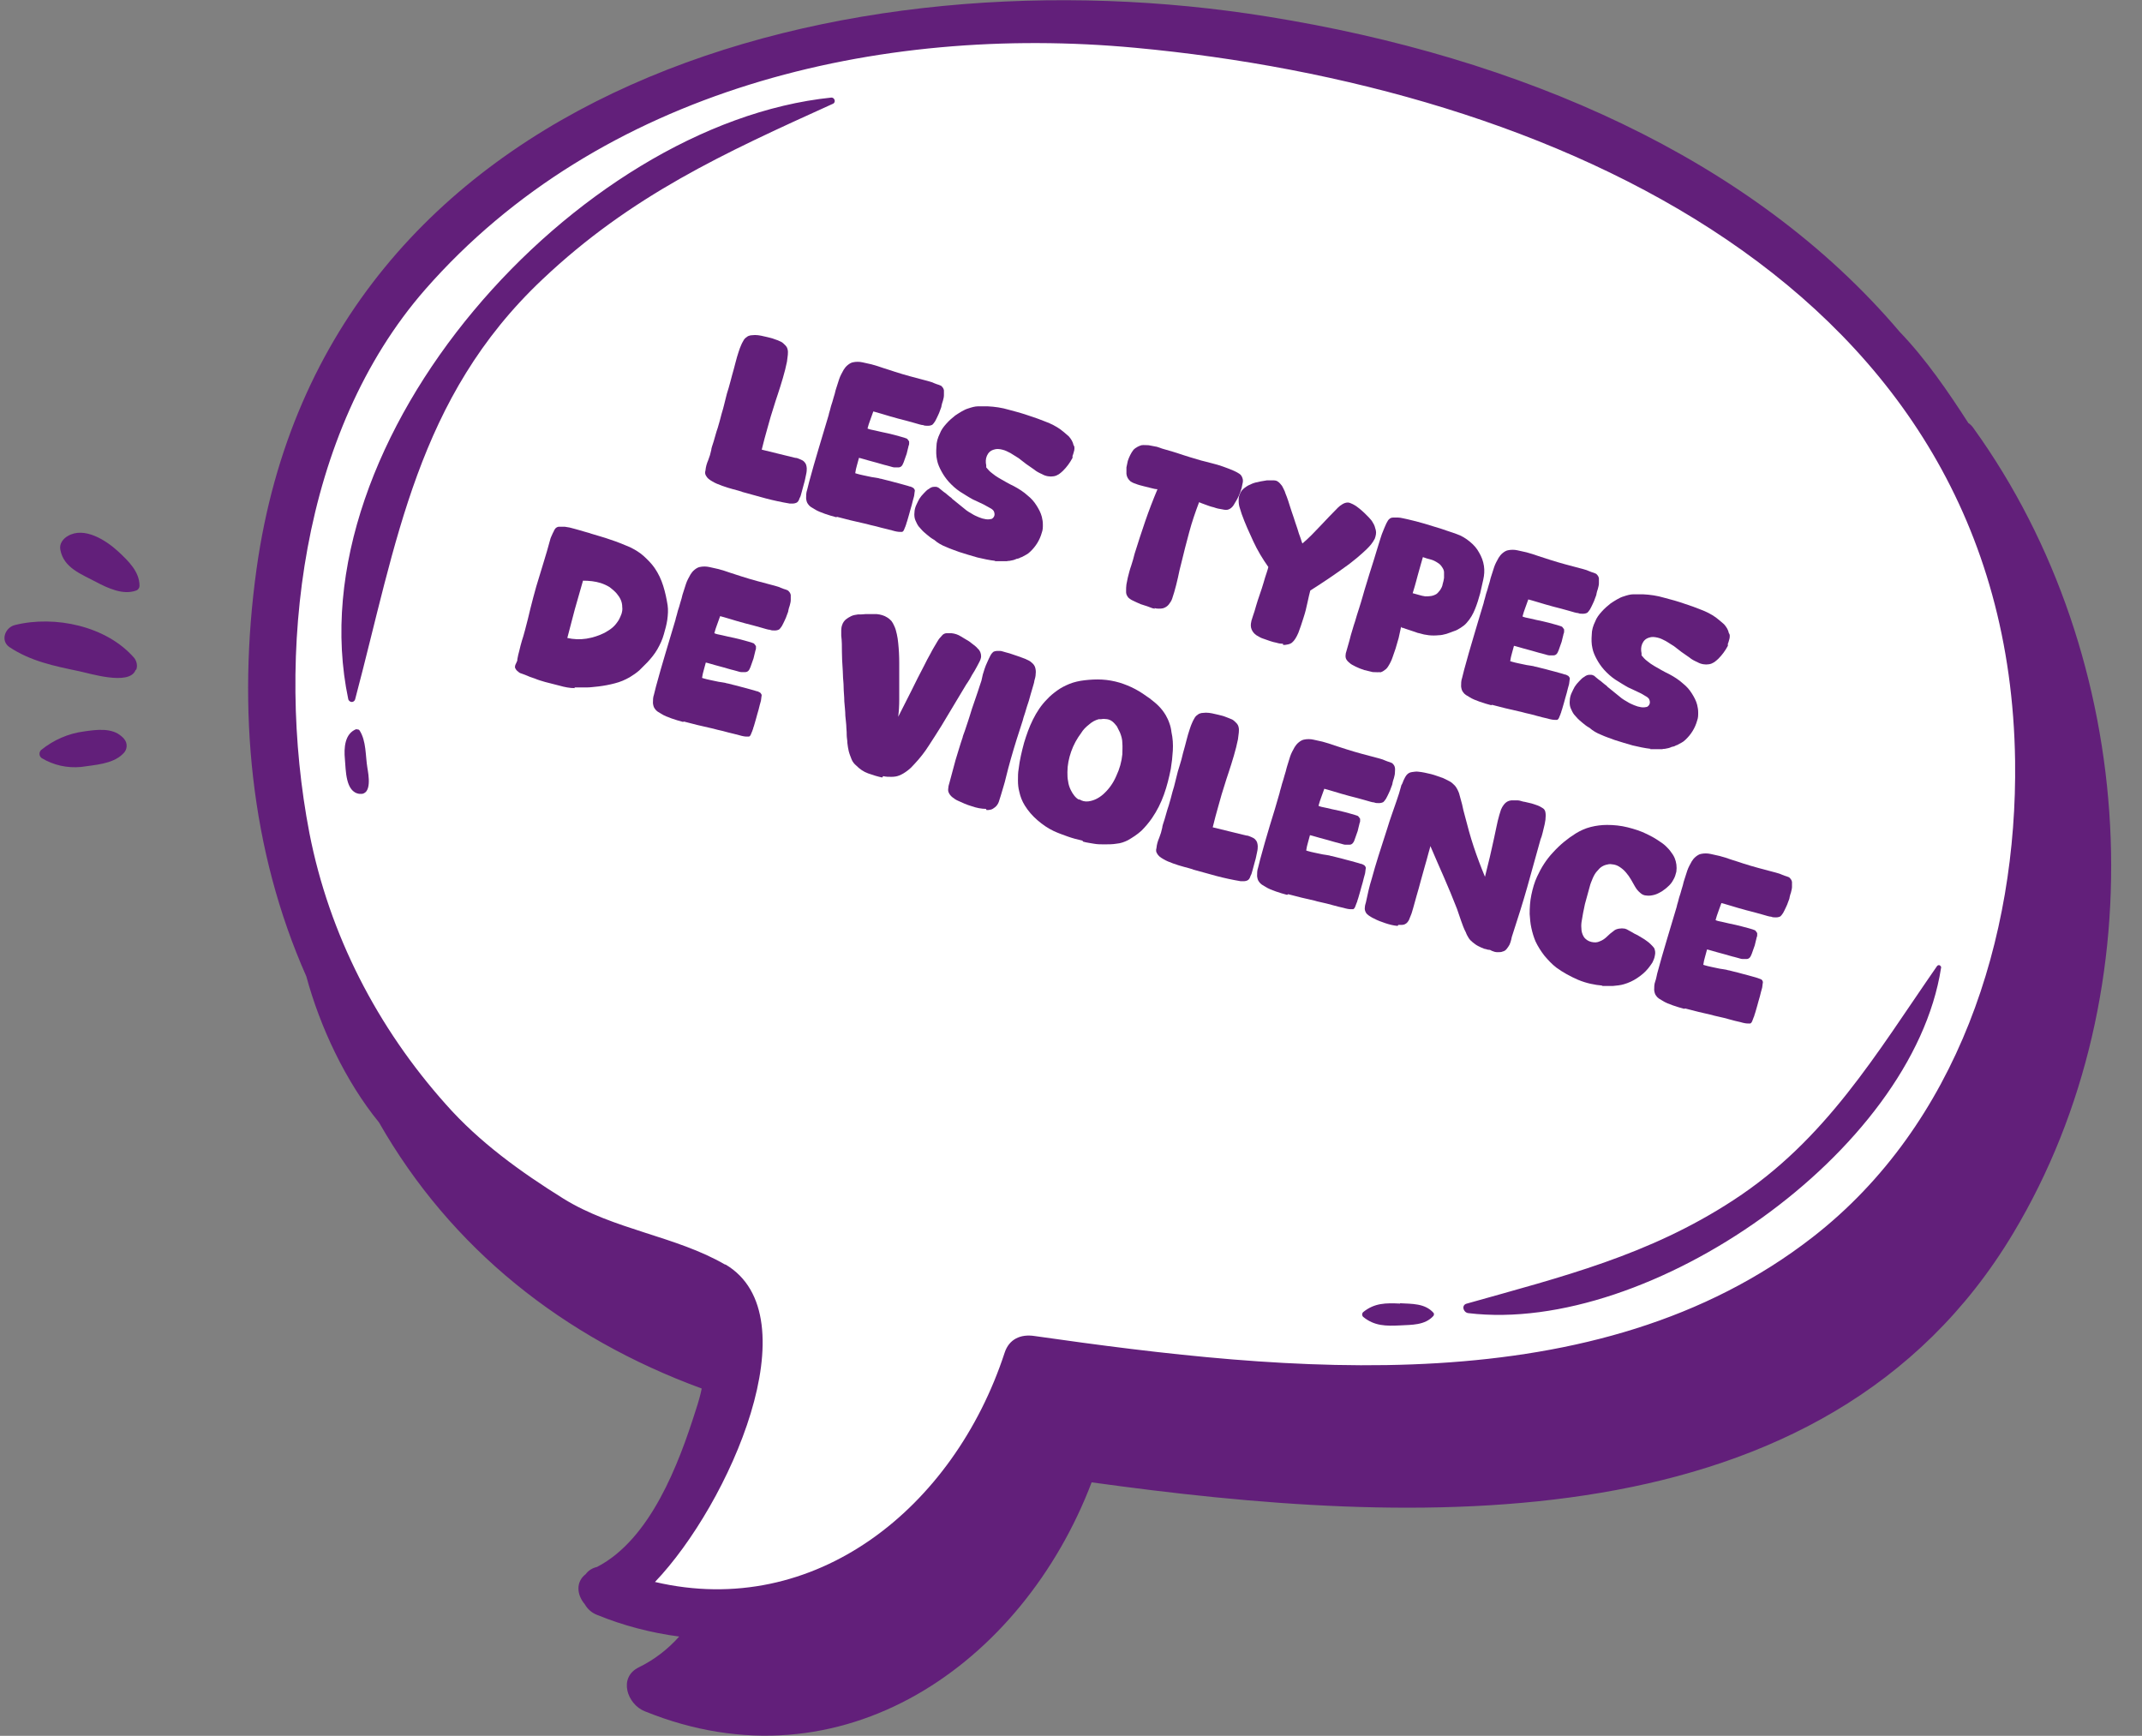 <?xml version="1.0" encoding="UTF-8"?>
<svg xmlns="http://www.w3.org/2000/svg" width="627.9" height="508.8" version="1.1" viewBox="0 0 627.9 508.8">
  <rect x="0" y="0" width="627.9" height="508.8" fill="#808080" stroke="none"/>
  <defs>
    <style>
      .cls-1 {
        fill: #fff;
      }

      .cls-2 {
        isolation: isolate;
      }

      .cls-3 {
        fill: #621f7a;
      }
    </style>
  </defs>
  <!-- Generator: Adobe Illustrator 28.7.1, SVG Export Plug-In . SVG Version: 1.2.0 Build 142)  -->
  <g>
    <g id="Calque_1">
      <g id="bulle1">
        <g id="bulle2">
          <path id="Tracé_36" class="cls-1" d="M224.5,503.8c38.8,0,74.5-27.9,90.9-71.1.7-1.9,2.6-3.2,4.7-3.2.2,0,.5,0,.7,0,22.9,3.2,57.4,7.4,91.8,7.4,85.3,0,142-25.5,173.4-78,41.3-69,36.6-163.7-11.5-230.4-.2-.2-.3-.4-.5-.5-.4-.3-.8-.7-1.1-1.2-5.4-8.5-12-18.2-19.5-26-50-58.9-126.7-82-182.3-91-19.7-3.2-39.5-4.8-59.4-4.8-101,0-214.8,42.7-231.5,162.5-5.9,42.1-.9,82.5,14.2,116.7.1.2.2.5.2.7,4.2,15.4,11.6,30.3,20.3,41,.2.2.3.4.5.7,19.9,34.9,51.7,61,91.9,75.7,2.4.9,3.7,3.3,3.2,5.8-.5,2.2-1.1,4.4-1.9,6.9-5.7,18.1-14.4,40-31.4,48.7-.4.2-.8.4-1.3.4-.4.4-.8.8-1.2,1.1-.2.6,0,1.2.5,1.7.2.2.3.4.4.6.2.5.6.8,1.1,1,7.4,3,15.1,5,23,6,2.7.3,4.7,2.9,4.3,5.6-.1,1-.6,2-1.3,2.7-3.8,4.1-8.2,7.6-13.2,10.1-.8.4-.8.6-.8.9.2,1.3.9,2.4,2.1,2.9,10.6,4.4,22,6.7,33.5,6.8h0Z"/>
          <path id="Tracé_37" class="cls-3" d="M205.7,407c-.4,2-1,4.1-1.8,6.5-4.9,15.5-13.2,37.7-28.9,45.8-1.3.3-2.5,1-3.3,2.1-3,2.3-2.6,6.1-.3,8.8.8,1.4,2,2.5,3.5,3.1,7.8,3.2,15.9,5.3,24.2,6.4-3.3,3.7-7.3,6.8-11.8,9-6.2,3-3.4,10.9,1.7,12.9,57.9,23.5,110.8-14,131-67.1,93.3,12.9,214.8,19.6,270.2-73.1,42.7-71.3,36.8-168.6-11.7-235.9-.4-.6-.9-1.1-1.5-1.5-5.8-9-12.4-18.7-20.1-26.7-43.5-51.3-111.7-80.6-185.1-92.4C249.1-15,95.1,24.1,75.2,166.8c-5.7,41.1-1.8,82.4,14.6,119.4,4,14.8,11.5,30.8,21.3,42.8,21.1,37,54,63.1,94.6,78h0ZM212.6,370.7c-14.4-8.4-32.7-10.2-47.5-19.4-12.5-7.8-24.6-16.5-34.4-27.6-20.1-22.5-34.2-49.8-40-79.5-10.1-52.5-2.6-117.5,33.9-159.3C176,26.2,257.4,7,332.7,14c120.6,11.2,256,69.1,258,209,.7,52-16.9,106.6-59.3,139.6-63.3,49.3-153.9,39.6-228.2,29-4-.6-7.4.9-8.7,4.9-14.9,45.5-55.6,78.2-102.5,67.2,21.8-22.8,46.2-78.1,20.6-93.1h0ZM159,81.9c-36.8,34.7-42.7,77.1-54.9,123.1-.2.6-.8.9-1.3.7-.3-.1-.6-.4-.7-.7C86,128.7,169,36.3,243.7,28.6c.6,0,1,.5,1,1,0,.3-.2.7-.5.8-32,14.5-59.2,26.9-85.2,51.5ZM104.6,213.8c.3,0,.6,0,.8.3,2,3.1,1.7,7.4,2.3,11,.3,1.8,1.5,8-2.3,7.6-4.2-.5-4-7.1-4.3-10.2-.3-3.2-.1-7.5,3.4-8.8h0ZM430,382.1c28-7.9,53.3-14.1,78.1-30.3,27.2-17.7,41.8-42.8,59.7-68.6.2-.3.6-.4.9-.2.2.2.4.4.3.7-8.4,54.1-85.5,107.6-138.6,101.2-1.5-.2-2.1-2.4-.4-2.8ZM410.4,382c3.5.2,7.3,0,9.8,2.8.2.2.2.6,0,.9-2.5,2.8-6.4,2.6-9.8,2.8-4.1.2-7.5.2-10.8-2.5-.4-.4-.4-1,0-1.4,3.3-2.7,6.7-2.7,10.8-2.5h0Z"/>
        </g>
        <g id="les_types_de_violence" class="cls-2">
          <g class="cls-2">
            <path class="cls-3" d="M217.4,144.1c-.6-.2-1.4-.4-2.5-.7-1.1-.3-2.1-.6-3.2-1-1.1-.4-2.1-.8-2.9-1.3-.9-.5-1.5-1-1.8-1.6-.3-.4-.4-1-.2-1.6.1-1.1.4-2.1.8-3,.4-1,.7-2,.9-3,0-.4.3-1.3.7-2.5.4-1.3.7-2.6,1.2-4,.4-1.4.8-2.7,1.1-4,.4-1.3.6-2.1.7-2.5.1-.4.3-1.1.5-2,.2-.9.5-2,.9-3.2.3-1.2.7-2.4,1-3.7.4-1.3.7-2.6,1-3.7.3-1.2.6-2.2.9-3.1.3-.9.5-1.5.7-1.9.2-.5.4-.9.7-1.4.2-.4.5-.8,1-1.1.3-.3.7-.4,1.1-.5.4,0,.8-.1,1.3-.1,1.2,0,2.3.3,3.6.6.7.2,1.4.3,2.1.6.7.2,1.4.5,2,.8.4.2.8.6,1.2,1s.6.8.7,1.3c.2.8,0,2-.2,3.5-.3,1.5-.7,3.1-1.2,4.8-.5,1.7-1,3.3-1.5,4.8-.5,1.5-.9,2.7-1.1,3.4-.7,2.1-1.3,4.2-1.9,6.4-.6,2.1-1.2,4.3-1.7,6.4,1.7.4,3.3.8,4.9,1.2,1.6.4,3.2.8,4.9,1.2.5,0,.9.2,1.4.4.5.2.9.4,1.2.7.3.3.5.6.6.9.1.4.2.7.2,1.1,0,.4,0,1-.2,1.8-.2.8-.3,1.7-.6,2.6-.2.9-.5,1.7-.7,2.6s-.4,1.4-.6,1.7c-.2.7-.5,1.2-1,1.4-.3.1-.6.2-.9.2s-.7,0-1,0c-2.4-.4-4.7-.9-7-1.5-2.3-.6-4.6-1.3-6.9-1.9Z"/>
            <path class="cls-3" d="M245.1,151.6c-1.1-.3-2.2-.6-3.3-1-1.1-.4-2.2-.8-3.1-1.4-.3-.2-.7-.4-1-.6-.3-.2-.6-.5-.8-.8-.4-.5-.5-1-.6-1.7,0-.8,0-1.7.3-2.5.2-.8.4-1.6.6-2.4.9-3.3,1.8-6.5,2.8-9.8,1-3.2,1.9-6.5,2.9-9.7,0-.2.2-.8.4-1.5.2-.8.4-1.6.7-2.4.2-.8.5-1.7.7-2.4.2-.8.3-1.3.4-1.5.3-1,.6-1.9.9-2.8.3-.9.8-1.8,1.3-2.7.3-.5.7-1,1.2-1.4.5-.4,1-.7,1.5-.8.9-.2,1.9-.2,2.8,0,.9.2,1.8.4,2.7.6,1.2.3,2.3.7,3.5,1.1s2.3.7,3.4,1.1c1.5.5,3,.9,4.4,1.3,1.5.4,3,.8,4.5,1.2.2,0,.6.2,1.1.3.5.1.9.3,1.4.5.5.2,1,.4,1.4.5.5.2.8.3.9.5.3.3.5.6.6,1.1,0,.5,0,1,0,1.5,0,.6-.2,1.1-.3,1.6-.2.5-.3,1-.4,1.4,0,.3-.2.8-.4,1.3-.2.6-.4,1.1-.7,1.7-.3.6-.5,1.1-.8,1.6-.3.5-.6.8-.8,1-.4.2-.8.3-1.3.3-.5,0-1,0-1.4-.2-.5,0-1.4-.3-2.8-.7s-2.9-.8-4.5-1.2c-1.6-.4-3.1-.9-4.5-1.3-1.4-.4-2.3-.7-2.8-.8-.3.8-.6,1.7-.9,2.5-.3.8-.6,1.7-.8,2.5.4.2,1.2.4,2.3.6,1.1.3,2.3.5,3.6.8,1.3.3,2.5.6,3.5.9,1.1.3,1.8.5,2.2.7.2.2.4.5.6.8,0,.2,0,.5,0,.7,0,.2-.1.5-.2.7,0,.3-.2.7-.3,1.3-.1.6-.3,1.2-.5,1.7-.2.6-.4,1.1-.6,1.7-.2.5-.4.9-.6,1.1-.2.2-.5.4-.9.4s-.8,0-1.2,0c-.4,0-.9-.2-1.3-.3-.4-.1-.8-.2-1.1-.3-.2,0-.7-.2-1.5-.4-.8-.2-1.6-.5-2.5-.7-.9-.2-1.7-.5-2.5-.7-.8-.2-1.3-.4-1.5-.4-.2.7-.4,1.5-.6,2.2s-.4,1.5-.5,2.3c.2.1.7.2,1.4.4.7.2,1.5.3,2.3.5.8.2,1.5.3,2.2.4.7.1,1.2.2,1.4.3.3,0,.8.2,1.7.4.8.2,1.7.4,2.7.7.9.2,1.8.5,2.6.7.8.2,1.4.4,1.7.5.3,0,.6.2.8.3.3.1.4.3.6.6.1.2.1.5,0,.8,0,.3-.1.6-.1.8,0,.3-.2.8-.4,1.6-.2.8-.4,1.7-.7,2.6-.2.9-.5,1.7-.7,2.5-.2.8-.4,1.3-.5,1.6,0,.2-.1.4-.2.6,0,.2-.2.5-.3.8-.1.3-.2.5-.3.7-.1.2-.3.3-.4.4-.1,0-.2,0-.4,0-.1,0-.3,0-.4,0-.4,0-1.1-.1-2.1-.4s-2.1-.5-3.2-.8c-1.1-.3-2.2-.6-3.2-.8-1-.3-1.6-.4-2-.5-1.3-.3-2.6-.6-3.9-.9-1.3-.3-2.6-.7-3.9-1Z"/>
            <path class="cls-3" d="M291.8,164.4c-1.8-.2-3.6-.6-5.3-1-1.7-.5-3.5-1-5.3-1.6-1.3-.5-2.6-.9-3.9-1.5-1.3-.5-2.5-1.2-3.5-2.1,0,0-.1,0-.2-.1-.7-.4-1.3-.9-1.9-1.4-.6-.5-1.2-1-1.7-1.6-.5-.5-.9-1-1.2-1.6-.3-.6-.6-1.2-.7-1.8-.1-.6-.1-1.3,0-2,.1-.7.3-1.3.6-1.9.2-.5.5-1,.8-1.6.4-.6.8-1.1,1.3-1.6.5-.5.9-1,1.5-1.3.5-.4,1-.6,1.5-.6.2,0,.4,0,.6,0s.4.1.6.2c.1,0,.4.3.8.6.4.3.8.7,1.3,1,.4.4.9.7,1.2,1,.4.3.7.5.8.7.7.6,1.4,1.1,2.1,1.7.7.6,1.4,1.1,2.1,1.7.4.3.9.6,1.6,1,.6.4,1.3.7,2,1,.7.3,1.4.5,2.1.6.7.1,1.3,0,1.7-.1.4-.2.7-.6.8-1,.1-.4,0-.9-.2-1.3-.2-.3-.5-.6-1.1-.9-.5-.3-1.1-.6-1.8-1-.6-.3-1.3-.6-1.9-.9-.6-.3-1.1-.5-1.3-.6-1.3-.7-2.5-1.5-3.8-2.3-1.2-.8-2.3-1.8-3.3-2.9-.8-.9-1.5-1.9-2.1-3s-1.1-2.2-1.3-3.3c-.3-1.3-.3-2.6-.2-3.9,0-1.4.4-2.7,1-3.9.4-1.1,1.1-2,1.9-2.9.8-.9,1.7-1.7,2.6-2.4.6-.4,1.2-.8,1.9-1.2s1.3-.7,2-.9c.9-.3,1.9-.6,2.8-.6.9,0,1.9,0,2.8,0,2.1.1,4.2.4,6.2,1,2,.5,4.1,1.1,6.1,1.8,1.6.5,3.2,1.1,4.7,1.7,1.6.6,3,1.3,4.4,2.3.8.6,1.6,1.3,2.4,2,.7.8,1.2,1.6,1.4,2.6.3.3.3.8.2,1.5-.2.7-.3,1.2-.5,1.6,0,0,0,.1,0,.3,0,.1,0,.2,0,.3-.8,1.5-1.7,2.7-2.8,3.8-.4.4-.8.7-1.2,1-.5.3-.9.5-1.5.6-.6.1-1.1.1-1.7,0-.6-.1-1.2-.3-1.7-.6-.9-.4-1.7-.8-2.4-1.4-.8-.5-1.5-1.1-2.3-1.6-.7-.6-1.5-1.1-2.2-1.7-.8-.5-1.6-1-2.4-1.5-.8-.4-1.5-.8-2.4-1-.8-.2-1.7-.3-2.5,0-1,.3-1.6.9-2,1.8-.4.9-.4,1.9-.2,2.8,0,0,0,.2,0,.3,0,.1,0,.2,0,.3.5.6,1,1.2,1.7,1.7.6.5,1.3,1,2,1.4,1.4.8,2.9,1.7,4.4,2.4,1.5.8,2.9,1.7,4.1,2.8,1,.8,1.8,1.7,2.5,2.8.7,1.1,1.3,2.2,1.6,3.4.2.8.3,1.5.3,2.3s0,1.5-.3,2.3c-.6,2.2-1.8,4.1-3.4,5.6-.4.4-.8.7-1.2.9-.4.2-.9.5-1.3.7-.1,0-.4.1-.7.3-.3.1-.6.2-.7.2,0,0,0,0-.1,0,0,0-.1,0-.2.1-.1,0-.4.2-.9.3-.5.1-.9.2-1,.2-.2,0-.5,0-.8.1-.4,0-.7,0-1.1,0-.4,0-.8,0-1.1,0-.3,0-.6,0-.8,0,0,0-.2,0-.3,0,0,0-.2,0-.3,0Z"/>
            <path class="cls-3" d="M338.6,178.4c-.5,0-1.1-.2-1.8-.5s-1.6-.5-2.4-.8c-.8-.3-1.5-.7-2.2-1-.7-.3-1.2-.7-1.5-1-.2-.3-.4-.6-.5-.9s-.1-.6-.1-.9c0-.7,0-1.3.1-2,.1-.7.3-1.3.4-2,.3-1.2.6-2.4,1-3.5.4-1.2.7-2.3,1-3.5,1-3.2,2-6.3,3.1-9.5,1.1-3.2,2.3-6.3,3.6-9.4-.4,0-1-.1-1.7-.3-.8-.2-1.5-.4-2.4-.6-.8-.2-1.6-.4-2.3-.7-.7-.2-1.2-.5-1.5-.7-.7-.6-1.1-1.3-1.2-2.2,0-.6,0-1.3,0-1.9.1-.6.3-1.3.4-1.9.2-.6.4-1.1.7-1.7s.6-1.1,1-1.6c.3-.3.7-.6,1.1-.8.4-.2.8-.4,1.2-.5.7-.1,1.4,0,2.1,0,.7.1,1.4.3,2.1.4.3,0,1,.3,1.9.6,1,.3,2,.6,3.1.9,1.1.3,2.1.7,3.1,1,1,.3,1.6.5,1.9.6,2.2.7,4.4,1.3,6.5,1.8s4.3,1.3,6.4,2.2c.5.2,1,.5,1.5.8.5.3.8.7,1,1.3.2.5.2,1.1,0,1.8-.1.7-.3,1.5-.6,2.3s-.6,1.5-1,2.2-.7,1.2-1,1.7c-.4.6-.9,1-1.4,1.2-.4.2-1.1.2-1.9,0-.8-.1-1.7-.3-2.5-.6-.9-.2-1.7-.5-2.5-.8-.8-.3-1.4-.5-1.8-.7-1.1,2.9-2.1,5.8-2.9,8.8-.8,3-1.6,6-2.3,9-.4,1.4-.7,2.9-1,4.3-.3,1.4-.7,2.9-1.1,4.3-.2.6-.4,1.2-.6,1.9-.2.6-.6,1.2-1,1.7-.4.5-1,.9-1.7,1.1-.4.1-.8.1-1.2.1-.4,0-.8,0-1.3-.2Z"/>
            <path class="cls-3" d="M376.1,188.7c-.6,0-1.3-.1-1.9-.3-.6-.1-1.3-.3-1.9-.5-.7-.2-1.3-.5-2-.7-.7-.2-1.3-.6-2-1-.7-.5-1.1-1-1.4-1.7-.3-.7-.3-1.5-.1-2.3,0-.3.3-.9.5-1.7.3-.8.6-1.8.9-2.9.3-1.1.7-2.2,1.1-3.4.4-1.2.8-2.3,1.1-3.4.3-1.1.6-2,.9-2.9.3-.8.4-1.4.5-1.7-1.7-2.4-3.2-4.9-4.4-7.5s-2.4-5.2-3.4-8c-.2-.6-.4-1.3-.6-1.9-.2-.6-.3-1.3-.3-2,0-.5,0-1.1.2-1.6.2-.6.4-1,.7-1.4.5-.6,1.2-1.1,1.9-1.5.8-.4,1.5-.7,2.3-.9.3,0,.8-.2,1.4-.3.6-.1,1.2-.2,1.8-.3.6,0,1.2,0,1.8,0,.6,0,1,.1,1.3.3.5.3.9.8,1.3,1.3.3.6.6,1.1.8,1.6.1.3.3.9.6,1.6.3.8.6,1.7.9,2.7.3,1,.7,2.1,1.1,3.3.4,1.2.7,2.2,1.1,3.3.3,1,.6,2,.9,2.7.3.8.4,1.4.6,1.7,1.9-1.6,3.6-3.4,5.3-5.2,1.7-1.8,3.4-3.6,5.1-5.3.4-.4.8-.7,1.3-1,.5-.3,1-.5,1.6-.5.4,0,.9.2,1.5.5s1.2.7,1.8,1.2c.6.5,1.1.9,1.6,1.4s.9.9,1.2,1.2c.5.5,1,1.1,1.3,1.7.4.6.6,1.3.8,2.1.2.8,0,1.7-.3,2.5-.3.6-.7,1.2-1.1,1.7-.4.5-.9,1-1.4,1.5-.9.8-1.7,1.6-2.7,2.4-.9.7-1.8,1.5-2.8,2.2-1.8,1.3-3.6,2.6-5.4,3.8-1.8,1.2-3.6,2.4-5.5,3.6-.2.8-.5,1.9-.8,3.4-.3,1.5-.7,3.1-1.2,4.6-.5,1.6-1,3.1-1.5,4.4-.6,1.4-1.2,2.3-1.8,2.8-.3.3-.8.5-1.3.6-.5.1-1,.2-1.4.1Z"/>
            <path class="cls-3" d="M404.5,197c-.6.1-1.2,0-2.1,0-.8-.2-1.7-.4-2.5-.6-.9-.3-1.7-.6-2.5-1-.8-.4-1.4-.7-1.8-1.1-.5-.4-.9-.8-1.1-1.4-.1-.4-.1-.9,0-1.4.1-.4.3-1.1.6-2.1.3-1,.6-2.1.9-3.3.4-1.2.7-2.5,1.2-3.9.4-1.4.8-2.7,1.2-3.9.4-1.2.7-2.3,1-3.3.3-1,.5-1.7.6-2.1.1-.4.4-1.3.8-2.6.4-1.3.8-2.7,1.3-4.2.5-1.5.9-2.9,1.3-4.2.4-1.3.7-2.2.8-2.6.1-.4.3-.9.5-1.6.2-.7.5-1.5.8-2.2.3-.8.6-1.4.9-2.1.3-.6.6-1.1.9-1.3.3-.3.7-.4,1.2-.4.4,0,.9,0,1.3,0,.5,0,.9.1,1.4.2.5.1.9.2,1.4.3,1.7.4,3.3.8,5,1.3,1.6.5,3.3,1,4.9,1.5,1.4.5,2.9,1,4.4,1.5,1.5.5,2.8,1.3,4,2.3,1.1.9,2,1.9,2.7,3.2.7,1.2,1.2,2.5,1.4,3.9.2,1.3.1,2.7-.2,4-.3,1.4-.6,2.7-.9,4-.4,1.5-.9,3.1-1.5,4.6-.6,1.5-1.4,2.9-2.5,4.1-.5.6-1.1,1-1.7,1.4-.6.4-1.3.8-2,1-.7.3-1.4.5-2.2.8-.8.2-1.5.4-2.3.4-1.9.2-3.8,0-5.7-.6-.2,0-.5-.1-1-.3-.5-.2-1-.3-1.5-.5-.5-.2-1-.3-1.5-.5-.5-.2-.8-.3-1-.3-.1,0-.2-.1-.2-.2s0,0-.1,0c-.2,1.1-.5,2.1-.7,3.2-.3,1-.6,2.1-.9,3.1-.3.9-.6,1.8-.9,2.6-.3.9-.7,1.7-1.2,2.5-.3.5-.6.9-1.1,1.2-.5.4-.9.6-1.4.7ZM414.2,173.9c.6.2,1.2.3,1.8.5.6.2,1.2.3,1.8.4.6,0,1.1,0,1.7-.1.6-.1,1.1-.3,1.6-.6.4-.3.7-.7,1.1-1.2.3-.5.6-1,.7-1.7.2-.6.3-1.2.4-1.8,0-.6,0-1.2,0-1.7,0-.5-.3-1.1-.6-1.5-.3-.5-.7-.9-1.2-1.2-.6-.4-1.3-.8-2.1-1-.8-.2-1.5-.4-2.3-.7-.1.4-.3,1.1-.6,2.1-.3,1-.6,2.1-.9,3.2-.3,1.2-.6,2.2-.9,3.3-.3,1-.5,1.7-.6,2Z"/>
            <path class="cls-3" d="M437.1,206.7c-1.1-.3-2.2-.6-3.3-1-1.1-.4-2.2-.8-3.1-1.4-.3-.2-.7-.4-1-.6-.3-.2-.6-.5-.8-.8-.4-.5-.5-1-.6-1.7,0-.8,0-1.7.3-2.5.2-.8.4-1.6.6-2.4.9-3.3,1.8-6.5,2.8-9.8s1.9-6.5,2.9-9.7c0-.2.2-.8.4-1.5.2-.8.4-1.6.7-2.4.2-.8.5-1.7.7-2.4.2-.8.3-1.3.4-1.5.3-1,.6-1.9.9-2.8.3-.9.8-1.8,1.3-2.7.3-.5.7-1,1.2-1.4.5-.4,1-.7,1.5-.8.9-.2,1.9-.2,2.8,0,.9.2,1.8.4,2.7.6,1.2.3,2.3.7,3.5,1.1,1.1.4,2.3.7,3.4,1.1,1.5.5,3,.9,4.4,1.3,1.5.4,3,.8,4.5,1.2.2,0,.6.2,1.1.3.5.1.9.3,1.4.5.5.2,1,.4,1.4.5.5.2.8.3.9.5.3.3.5.6.6,1.1,0,.5,0,1,0,1.5,0,.6-.2,1.1-.3,1.6-.2.5-.3,1-.4,1.4,0,.3-.2.8-.4,1.3-.2.6-.4,1.1-.7,1.7-.3.6-.5,1.1-.8,1.6-.3.5-.6.8-.8,1-.4.2-.8.3-1.3.3-.5,0-1,0-1.4-.2-.5,0-1.4-.3-2.8-.7s-2.9-.8-4.5-1.2c-1.6-.4-3.1-.9-4.5-1.3s-2.3-.7-2.8-.8c-.3.8-.6,1.7-.9,2.5-.3.8-.6,1.7-.8,2.5.4.2,1.2.4,2.3.6,1.1.3,2.3.5,3.6.8,1.3.3,2.5.6,3.5.9s1.8.5,2.2.7c.2.2.4.5.6.8,0,.2,0,.5,0,.7,0,.2-.1.5-.2.7,0,.3-.2.7-.3,1.3-.1.6-.3,1.2-.5,1.7-.2.6-.4,1.1-.6,1.7-.2.5-.4.9-.6,1.1-.2.2-.5.4-.9.4s-.8,0-1.2,0-.9-.2-1.3-.3c-.4-.1-.8-.2-1.1-.3-.2,0-.7-.2-1.5-.4-.8-.2-1.6-.5-2.5-.7-.9-.2-1.7-.5-2.5-.7-.8-.2-1.3-.4-1.5-.4-.2.7-.4,1.5-.6,2.2-.2.7-.4,1.5-.5,2.3.2.1.7.2,1.4.4.7.2,1.5.3,2.3.5s1.5.3,2.2.4c.7.1,1.2.2,1.4.3.3,0,.8.2,1.7.4.8.2,1.7.4,2.7.7.9.2,1.8.5,2.6.7.8.2,1.4.4,1.7.5.3,0,.6.2.8.3.3.1.4.3.6.6.1.2.1.5,0,.8,0,.3-.1.6-.1.8,0,.3-.2.8-.4,1.6-.2.8-.4,1.7-.7,2.6-.2.9-.5,1.7-.7,2.5s-.4,1.3-.5,1.6c0,.2-.1.4-.2.6,0,.2-.2.5-.3.8-.1.3-.2.5-.3.7-.1.2-.3.3-.4.4-.1,0-.2,0-.4,0-.1,0-.3,0-.4,0-.4,0-1.1-.1-2.1-.4-1-.2-2.1-.5-3.2-.8-1.1-.3-2.2-.6-3.2-.8-1-.3-1.6-.4-2-.5-1.3-.3-2.6-.6-3.9-.9s-2.6-.7-3.9-1Z"/>
            <path class="cls-3" d="M483.9,219.5c-1.8-.2-3.6-.6-5.3-1-1.7-.5-3.5-1-5.3-1.6-1.3-.5-2.6-.9-3.9-1.5-1.3-.5-2.5-1.2-3.5-2.1,0,0-.1,0-.2-.1-.7-.4-1.3-.9-1.9-1.4-.6-.5-1.2-1-1.7-1.6-.5-.5-.9-1-1.2-1.6-.3-.6-.6-1.2-.7-1.8-.1-.6-.1-1.3,0-2,.1-.7.3-1.3.6-1.9.2-.5.5-1,.8-1.6.4-.6.8-1.1,1.3-1.6.5-.5.9-1,1.5-1.3.5-.4,1-.6,1.5-.6.2,0,.4,0,.6,0,.2,0,.4.1.6.2.2,0,.4.3.8.6.4.3.8.7,1.3,1,.4.4.9.7,1.2,1,.4.3.7.5.8.7.7.6,1.4,1.1,2.1,1.7.7.6,1.4,1.1,2.1,1.7.4.3.9.6,1.6,1,.6.4,1.3.7,2,1,.7.3,1.4.5,2.1.6.7.1,1.3,0,1.7-.1.4-.2.7-.6.8-1s0-.9-.2-1.3c-.2-.3-.5-.6-1.1-.9-.5-.3-1.1-.7-1.8-1-.6-.3-1.3-.6-1.9-.9-.6-.3-1.1-.5-1.3-.6-1.3-.7-2.5-1.5-3.8-2.3-1.2-.8-2.3-1.8-3.3-2.9-.8-.9-1.5-1.9-2.1-3-.6-1.1-1.1-2.2-1.3-3.3-.3-1.3-.3-2.6-.2-3.9,0-1.4.4-2.7,1-3.9.4-1.1,1.1-2,1.9-2.9s1.7-1.7,2.6-2.4c.6-.4,1.2-.8,1.9-1.2.7-.4,1.3-.7,2-.9.9-.3,1.9-.6,2.8-.6.9,0,1.9,0,2.8,0,2.1.1,4.2.4,6.2,1,2,.5,4.1,1.1,6.1,1.8,1.6.5,3.2,1.1,4.7,1.7,1.6.6,3,1.3,4.4,2.3.8.6,1.6,1.3,2.4,2,.7.8,1.2,1.6,1.4,2.6.3.3.3.8.2,1.5-.2.7-.3,1.2-.5,1.6,0,0,0,.1,0,.3,0,.1,0,.2,0,.3-.8,1.5-1.7,2.7-2.8,3.8-.4.4-.8.7-1.2,1-.5.3-.9.5-1.5.6-.6.1-1.1.1-1.7,0-.6-.1-1.2-.3-1.7-.6-.9-.4-1.7-.8-2.4-1.4-.8-.5-1.5-1.1-2.3-1.6-.7-.6-1.5-1.1-2.2-1.7-.8-.5-1.6-1-2.4-1.5-.8-.4-1.5-.8-2.4-1s-1.7-.3-2.5,0c-1,.3-1.6.9-2,1.8-.4.9-.4,1.9-.2,2.8,0,0,0,.2,0,.3,0,.1,0,.2,0,.3.5.6,1,1.2,1.7,1.7.6.5,1.3,1,2,1.4,1.4.8,2.9,1.7,4.4,2.4,1.5.8,2.9,1.7,4.1,2.8,1,.8,1.8,1.7,2.5,2.8.7,1.1,1.3,2.2,1.6,3.4.2.8.3,1.5.3,2.3,0,.8,0,1.5-.3,2.3-.6,2.2-1.8,4.1-3.4,5.6-.4.4-.8.7-1.2.9-.4.2-.9.5-1.3.7-.1,0-.4.1-.7.3-.3.1-.6.2-.7.2,0,0,0,0-.1,0,0,0-.1,0-.2.1-.1,0-.4.2-.9.3-.5.1-.9.2-1,.2-.2,0-.5,0-.8.1-.4,0-.7,0-1.1,0-.4,0-.8,0-1.1,0-.3,0-.6,0-.8,0,0,0-.2,0-.3,0,0,0-.2,0-.3,0Z"/>
          </g>
          <g class="cls-2">
            <path class="cls-3" d="M168.5,201.7c-1.5,0-3-.3-4.4-.7-1.4-.4-2.9-.7-4.3-1.1-1-.3-2.1-.6-3-1-1-.3-2-.7-2.9-1.1-.4-.1-.7-.3-1.1-.4-.4-.1-.7-.3-1-.6-.4-.3-.6-.6-.8-1-.1-.4,0-.8.2-1.2,0,0,.1-.2.2-.4,0-.2.1-.3.2-.4,0-.3.1-.9.3-1.8.2-.9.5-1.8.7-2.8.3-1,.5-1.9.8-2.7.2-.8.4-1.4.5-1.8.6-2.2,1.1-4.3,1.6-6.4.5-2.1,1.1-4.2,1.7-6.4.7-2.3,1.4-4.6,2.1-6.9.7-2.3,1.4-4.6,2-6.9,0-.1.1-.3.2-.6.1-.3.3-.6.4-.9.1-.3.3-.6.4-.8.1-.3.2-.5.3-.6.2-.4.6-.7,1.1-.8.4,0,1.1,0,1.9,0,.9.1,1.8.3,2.8.6,1,.3,1.9.5,2.8.8.9.3,1.6.4,2,.6,1.9.6,3.9,1.1,5.8,1.8,1.9.6,3.8,1.4,5.7,2.2,1.4.7,2.8,1.5,4,2.6s2.3,2.2,3.2,3.5c1.1,1.6,1.9,3.3,2.5,5.2.6,1.9,1,3.8,1.3,5.7.2,1.4.1,2.8-.1,4.3-.2,1.4-.6,2.8-1,4.2-.4,1.5-1.1,3-1.9,4.4s-1.8,2.6-2.9,3.8c-.8.8-1.6,1.6-2.4,2.4-.8.7-1.8,1.4-2.8,2-1.4.8-2.8,1.4-4.4,1.8-1.5.4-3.1.7-4.7.9-1.2.1-2.4.3-3.5.3-1.2,0-2.4,0-3.6,0ZM170.9,170.2c-.8,2.8-1.6,5.6-2.4,8.4-.7,2.8-1.5,5.6-2.2,8.4,1.8.4,3.7.5,5.6.2,1.9-.3,3.7-.9,5.3-1.7.9-.5,1.7-1,2.4-1.6.7-.6,1.3-1.4,1.8-2.2.3-.6.6-1.2.8-1.8.2-.7.3-1.3.2-2,0-1.5-.6-2.7-1.6-3.9-.6-.7-1.3-1.3-2.1-1.9-.8-.5-1.7-.9-2.6-1.2-1.6-.5-3.4-.7-5.3-.7Z"/>
            <path class="cls-3" d="M200.2,211.6c-1.1-.3-2.2-.6-3.3-1-1.1-.4-2.2-.8-3.1-1.4-.3-.2-.7-.4-1-.6-.3-.2-.6-.5-.8-.8-.4-.5-.5-1-.6-1.7,0-.8,0-1.7.3-2.5.2-.8.4-1.6.6-2.4.9-3.3,1.8-6.5,2.8-9.8,1-3.2,1.9-6.5,2.9-9.7,0-.2.2-.8.4-1.5.2-.8.4-1.6.7-2.4.2-.8.5-1.7.7-2.4.2-.8.3-1.3.4-1.5.3-1,.6-1.9.9-2.8.3-.9.8-1.8,1.3-2.7.3-.5.7-1,1.2-1.4.5-.4,1-.7,1.5-.8.9-.2,1.9-.2,2.8,0,.9.2,1.8.4,2.7.6,1.2.3,2.3.7,3.5,1.1,1.1.4,2.3.7,3.4,1.1,1.5.5,3,.9,4.4,1.3,1.5.4,3,.8,4.5,1.2.2,0,.6.2,1.1.3.5.1.9.3,1.4.5.5.2,1,.4,1.4.5.5.2.8.3.9.5.3.3.5.6.6,1.1,0,.5,0,1,0,1.5,0,.6-.2,1.1-.3,1.6-.2.5-.3,1-.4,1.4,0,.3-.2.8-.4,1.3-.2.6-.4,1.1-.7,1.7s-.5,1.1-.8,1.6c-.3.5-.6.8-.8,1-.4.2-.8.3-1.3.3-.5,0-1,0-1.4-.2-.5,0-1.4-.3-2.8-.7-1.4-.4-2.9-.8-4.5-1.2-1.6-.4-3.1-.9-4.5-1.3-1.4-.4-2.3-.7-2.8-.8-.3.8-.6,1.7-.9,2.5-.3.8-.6,1.7-.8,2.5.4.2,1.2.4,2.3.6,1.1.3,2.3.5,3.6.8,1.3.3,2.5.6,3.5.9,1.1.3,1.8.5,2.2.7.2.2.4.5.6.8,0,.2,0,.5,0,.7,0,.2-.1.5-.2.7,0,.3-.2.7-.3,1.3-.1.6-.3,1.2-.5,1.7-.2.6-.4,1.1-.6,1.7-.2.5-.4.9-.6,1.1-.2.2-.5.4-.9.4-.4,0-.8,0-1.2,0-.4,0-.9-.2-1.3-.3-.4-.1-.8-.2-1.1-.3-.2,0-.7-.2-1.5-.4-.8-.2-1.6-.5-2.5-.7-.9-.2-1.7-.5-2.5-.7-.8-.2-1.3-.4-1.5-.4-.2.7-.4,1.5-.6,2.2-.2.7-.4,1.5-.5,2.3.2.1.7.2,1.4.4.7.2,1.5.3,2.3.5.8.2,1.5.3,2.2.4.7.1,1.2.2,1.4.3.3,0,.8.2,1.7.4.8.2,1.7.4,2.7.7.9.2,1.8.5,2.6.7.8.2,1.4.4,1.7.5.3,0,.6.2.8.3.3.1.4.3.6.6.1.2.1.5,0,.8,0,.3-.1.6-.1.8,0,.3-.2.8-.4,1.6-.2.8-.4,1.7-.7,2.6-.2.9-.5,1.7-.7,2.5-.2.8-.4,1.3-.5,1.6,0,.2-.1.4-.2.6,0,.2-.2.5-.3.8-.1.3-.2.5-.3.7-.1.2-.3.3-.4.4-.1,0-.2,0-.4,0-.1,0-.3,0-.4,0-.4,0-1.1-.1-2.1-.4s-2.1-.5-3.2-.8c-1.1-.3-2.2-.6-3.2-.8-1-.3-1.6-.4-2-.5-1.3-.3-2.6-.6-3.9-.9-1.3-.3-2.6-.7-3.9-1Z"/>
            <path class="cls-3" d="M258.6,227.9c-1.4-.3-2.7-.7-4.1-1.2-1.4-.5-2.5-1.3-3.5-2.3-.6-.5-1.1-1.1-1.4-1.9s-.6-1.5-.8-2.3c-.2-.8-.3-1.6-.4-2.4,0-.8-.2-1.6-.2-2.4,0-.4,0-1.1-.1-2.1,0-1-.2-2.2-.3-3.5,0-1.3-.2-2.8-.3-4.2,0-1.5-.2-2.9-.2-4.2,0-1.3-.2-2.5-.2-3.5,0-1-.1-1.7-.1-2.1-.1-1.6-.2-3.1-.2-4.7,0-1.6,0-3.2-.2-4.8,0-.5,0-1.1,0-1.6s.1-1.1.3-1.6c.2-.6.5-1,1-1.5.5-.4,1-.7,1.6-1,.6-.3,1.3-.4,2-.5.7,0,1.4,0,2.2-.1,1.1,0,2.2,0,3.3,0,1.1.1,2.2.4,3.1,1,.5.3.8.6,1.2,1,.3.4.6.9.8,1.4.4.8.6,1.6.8,2.5.2.8.3,1.7.4,2.6.2,1.9.3,3.8.3,5.8,0,1.9,0,3.8,0,5.8,0,1.7,0,3.3,0,5,0,1.7-.1,3.4-.3,5,1.3-2.5,2.5-5,3.8-7.5,1.2-2.5,2.5-5,3.8-7.5.6-1.2,1.2-2.4,1.9-3.6.6-1.2,1.3-2.3,2-3.5.2-.3.4-.7.7-1,.3-.3.5-.6.8-.9.3-.3.8-.5,1.2-.5.5,0,.9,0,1.4,0,1,.1,1.9.4,2.7.9s1.7,1,2.5,1.5c.4.3.9.7,1.3,1,.4.3.9.7,1.2,1.1.7.6,1,1.4,1,2.3,0,.4-.2,1.1-.6,1.8s-.8,1.6-1.3,2.4c-.5.8-1,1.6-1.4,2.4-.5.8-.8,1.3-1.1,1.7-1.2,2-2.4,4-3.6,6-1.2,2-2.4,4-3.6,6-1.2,2-2.5,3.9-3.7,5.8-1.2,1.9-2.6,3.7-4.2,5.4-.6.7-1.3,1.4-2.1,2-.8.6-1.6,1.1-2.4,1.4-.7.3-1.5.4-2.3.4-.8,0-1.6,0-2.4-.2Z"/>
            <path class="cls-3" d="M289.1,237.1c-1.4,0-2.9-.3-4.3-.8-1.4-.4-2.7-1-4-1.6-.5-.2-1.1-.6-1.6-1-.5-.4-.9-.9-1.1-1.4-.2-.4-.2-.9-.1-1.4,0-.5.2-1,.3-1.4.6-2.3,1.2-4.5,1.8-6.7.7-2.2,1.3-4.4,2.1-6.7,0-.3.3-.9.6-1.8.3-.9.6-1.8,1-3,.4-1.1.7-2.3,1.1-3.5.4-1.2.8-2.4,1.2-3.5.4-1.1.7-2.1,1-3,.3-.9.5-1.5.6-1.8,0-.1.1-.4.2-.9.1-.5.2-.8.2-.9.1-.4.3-.9.5-1.6.2-.7.5-1.3.8-2s.6-1.3.9-1.9c.3-.6.7-1,1-1.2.3-.1.6-.2.9-.2.3,0,.7,0,1,0,.3,0,.9.2,1.6.4.8.2,1.5.4,2.3.7.8.3,1.6.5,2.3.8.7.3,1.2.4,1.5.6.5.2,1.1.5,1.5.9.5.4.8.8,1,1.3.2.6.3,1.3.2,2,0,.7-.2,1.4-.4,2.1,0,.4-.3,1.2-.6,2.3-.3,1.1-.7,2.3-1,3.5-.4,1.2-.8,2.4-1.1,3.5-.4,1.1-.6,1.9-.7,2.3-.6,1.9-1.2,3.8-1.8,5.6-.6,1.8-1.1,3.7-1.7,5.7-.5,1.8-1,3.6-1.4,5.3-.4,1.8-1,3.5-1.5,5.3-.2.6-.4,1.2-.6,1.9-.2.6-.6,1.2-1.1,1.6-.4.3-.8.6-1.2.7-.5.1-.9.2-1.4.1Z"/>
            <path class="cls-3" d="M317.3,246.4c-1.4-.3-2.9-.7-4.3-1.2s-2.8-1-4.1-1.6c-1.7-.8-3.3-1.9-4.8-3.2-1.5-1.3-2.7-2.7-3.7-4.3-.8-1.3-1.3-2.6-1.6-4-.3-1.1-.4-2.2-.4-3.3,0-1.2,0-2.3.2-3.4.3-2.6.9-5.1,1.6-7.7.7-2.3,1.5-4.6,2.6-6.8,1.1-2.2,2.4-4.2,4.1-5.9.9-1,1.9-1.8,3-2.6,1.1-.8,2.3-1.4,3.5-1.9.7-.3,1.4-.5,2.2-.7s1.5-.3,2.3-.4c1.7-.2,3.5-.3,5.2-.2,1.7.1,3.4.4,5.1.9,1.6.5,3.1,1.1,4.6,1.9,1.5.8,2.8,1.7,4.2,2.7.9.7,1.8,1.4,2.6,2.2.8.8,1.5,1.7,2.1,2.7.4.7.8,1.5,1.1,2.4.3.8.5,1.7.6,2.6.4,1.8.5,3.6.4,5.4-.1,1.8-.3,3.6-.6,5.4-.5,2.5-1.1,5-2,7.5-.9,2.5-2,4.7-3.5,6.9-.9,1.3-1.9,2.5-3.1,3.7-1.2,1.1-2.6,2-4,2.8-1,.5-2.1.9-3.3,1-1.2.2-2.4.2-3.6.2-1,0-2,0-3.1-.2-1-.2-2.1-.3-3.1-.6ZM316.4,234.3c.8.5,1.6.7,2.6.6,1.6-.2,3-.9,4.3-2,1.7-1.5,3-3.3,3.9-5.4,1-2.1,1.6-4.3,1.8-6.4,0-1.1.1-2.2,0-3.3,0-1.1-.3-2.1-.7-3.1-.3-.6-.6-1.2-.9-1.8-.4-.5-.8-1-1.3-1.4-.5-.4-1-.6-1.6-.7-.6-.1-1.2-.1-1.7,0,0,0-.2,0-.4,0-.2,0-.3,0-.3,0-1.1.3-2,.8-2.9,1.6-.9.7-1.7,1.5-2.3,2.5-1.2,1.6-2.2,3.4-2.9,5.4-.7,2-1.1,4-1.1,6,0,.9,0,1.8.2,2.7.1.9.4,1.8.8,2.6.3.6.6,1.1,1,1.6.4.5.8.9,1.4,1.2Z"/>
            <path class="cls-3" d="M349.6,254.8c-.6-.2-1.4-.4-2.5-.7-1.1-.3-2.1-.6-3.2-1-1.1-.4-2.1-.8-2.9-1.3-.9-.5-1.5-1-1.8-1.6-.3-.4-.4-1-.2-1.6.1-1.1.4-2.1.8-3,.4-1,.7-2,.9-3,0-.4.3-1.3.7-2.5.4-1.3.7-2.6,1.2-4,.4-1.4.8-2.7,1.1-4,.4-1.2.6-2.1.7-2.5.1-.4.3-1.1.5-2,.2-.9.5-2,.9-3.2s.7-2.4,1-3.7c.4-1.3.7-2.6,1-3.7.3-1.2.6-2.2.9-3.1.3-.9.5-1.5.7-1.9.2-.5.4-.9.7-1.4.2-.4.5-.8,1-1.1.3-.3.7-.4,1.1-.5.4,0,.8-.1,1.3-.1,1.2,0,2.3.3,3.6.6.7.2,1.4.3,2.1.6s1.4.5,2,.8c.4.2.8.6,1.2,1,.4.4.6.8.7,1.3.2.8,0,2-.2,3.5-.3,1.5-.7,3.1-1.2,4.8-.5,1.7-1,3.3-1.5,4.8-.5,1.5-.9,2.7-1.1,3.4-.7,2.1-1.3,4.2-1.9,6.4-.6,2.1-1.2,4.3-1.7,6.4,1.7.4,3.3.8,4.9,1.2,1.6.4,3.2.8,4.9,1.2.5,0,.9.2,1.4.4.5.2.9.4,1.2.7.3.3.5.6.6.9.1.4.2.7.2,1.1,0,.4,0,1-.2,1.8-.2.8-.3,1.7-.6,2.6-.2.9-.5,1.7-.7,2.6-.2.8-.4,1.4-.6,1.7-.2.7-.5,1.2-1,1.4-.3.1-.6.2-.9.2-.3,0-.7,0-1,0-2.4-.4-4.7-.9-7-1.5-2.3-.6-4.6-1.3-6.9-1.9Z"/>
            <path class="cls-3" d="M377.3,262.3c-1.1-.3-2.2-.6-3.3-1-1.1-.4-2.2-.8-3.1-1.4-.3-.2-.7-.4-1-.6-.3-.2-.6-.5-.8-.8-.4-.5-.5-1-.6-1.7,0-.8,0-1.7.3-2.5.2-.8.4-1.6.6-2.4.9-3.3,1.8-6.5,2.8-9.8,1-3.2,2-6.5,2.9-9.7,0-.2.2-.8.4-1.5s.4-1.6.7-2.4c.2-.8.5-1.7.7-2.4s.3-1.3.4-1.5c.3-1,.6-1.9.9-2.9.3-.9.8-1.8,1.3-2.7.3-.5.7-1,1.2-1.4.5-.4,1-.7,1.5-.8.9-.2,1.9-.2,2.8,0,.9.2,1.8.4,2.7.6,1.2.3,2.3.7,3.5,1.1,1.1.4,2.3.7,3.4,1.1,1.5.5,3,.9,4.4,1.3,1.5.4,3,.8,4.5,1.2.2,0,.6.2,1.1.3.5.1.9.3,1.4.5.5.2,1,.4,1.4.5.5.2.8.3.9.5.3.3.5.6.6,1.1s0,1,0,1.5c0,.6-.2,1.1-.3,1.6-.2.5-.3,1-.4,1.4,0,.3-.2.8-.4,1.3-.2.6-.4,1.1-.7,1.7-.3.6-.5,1.1-.8,1.6-.3.5-.6.8-.8,1-.4.2-.8.3-1.3.3-.5,0-1,0-1.4-.2-.5,0-1.4-.3-2.8-.7s-2.9-.8-4.5-1.2c-1.6-.4-3.1-.9-4.5-1.3-1.4-.4-2.3-.7-2.8-.8-.3.8-.6,1.7-.9,2.5-.3.8-.6,1.7-.8,2.5.4.2,1.2.4,2.3.6,1.1.3,2.3.5,3.6.8,1.3.3,2.5.6,3.5.9s1.8.5,2.2.7c.2.2.4.5.6.8,0,.2,0,.5,0,.7,0,.2-.1.5-.2.7,0,.3-.2.7-.3,1.3-.1.6-.3,1.2-.5,1.7-.2.6-.4,1.1-.6,1.7s-.4.9-.6,1.1c-.2.2-.5.4-.9.4-.4,0-.8,0-1.2,0-.4,0-.9-.2-1.3-.3-.4-.1-.8-.2-1.1-.3-.2,0-.7-.2-1.5-.4-.8-.2-1.6-.5-2.5-.7-.9-.2-1.7-.5-2.5-.7-.8-.2-1.3-.4-1.5-.4-.2.7-.4,1.5-.6,2.2s-.4,1.5-.5,2.3c.2.1.7.2,1.4.4.7.2,1.5.3,2.3.5.8.2,1.5.3,2.2.4.7.1,1.2.2,1.4.3.3,0,.8.2,1.7.4.8.2,1.7.4,2.7.7.9.2,1.8.5,2.6.7.8.2,1.4.4,1.7.5.3,0,.6.2.8.3.3.1.4.3.6.6.1.2.1.5,0,.8,0,.3-.1.6-.1.8,0,.3-.2.8-.4,1.6-.2.8-.4,1.7-.7,2.6-.2.9-.5,1.7-.7,2.5-.2.8-.4,1.3-.5,1.6,0,.2-.1.4-.2.6s-.2.5-.3.8c-.1.3-.2.5-.3.7-.1.2-.3.3-.4.4-.1,0-.2,0-.4,0-.1,0-.3,0-.4,0-.4,0-1.1-.1-2.1-.4-1-.2-2.1-.5-3.2-.8-1.1-.3-2.2-.6-3.2-.8s-1.7-.4-2-.5c-1.3-.3-2.6-.6-3.9-.9s-2.6-.7-3.9-1Z"/>
            <path class="cls-3" d="M409.7,271.4c-1.2-.1-2.4-.4-3.6-.8-1.2-.4-2.3-.8-3.4-1.4-.5-.2-.9-.5-1.4-.8-.4-.3-.8-.6-1-1.1-.2-.4-.3-.9-.2-1.4,0-.5.2-1,.3-1.4.5-2.4,1-4.7,1.7-6.9.6-2.3,1.3-4.5,2-6.8.9-2.7,1.7-5.4,2.6-8.1.8-2.7,1.8-5.3,2.7-8,.2-.7.5-1.4.7-2.1.2-.7.4-1.4.6-2.1,0-.2.1-.4.3-.7.1-.3.3-.6.4-1,.2-.3.3-.7.5-1,.2-.3.3-.5.4-.6.4-.5.9-.8,1.6-.9.7-.1,1.3-.2,1.9-.1,1.2.1,2.4.4,3.7.7,1.2.3,2.4.8,3.6,1.2.6.3,1.2.6,1.8.9.6.3,1.1.8,1.6,1.3.5.6.9,1.4,1.2,2.2.3,1.1.6,2.2.9,3.3.2,1.1.5,2.2.8,3.3.8,3.1,1.6,6.1,2.6,9.1,1,3,2.1,5.9,3.3,8.8.5-1.9.9-3.8,1.4-5.7.4-1.9.9-3.8,1.3-5.8.2-1.1.5-2.2.7-3.3.2-1.1.5-2.2.8-3.3.2-.5.3-1.1.5-1.6.2-.5.5-1,.8-1.4.6-.8,1.3-1.2,2.2-1.3.6,0,1.3,0,1.9,0s1.2.3,1.8.4c.3,0,.8.2,1.4.3.6.1,1.2.3,1.8.5.6.2,1.2.4,1.7.7.5.3.9.5,1.1.8.3.4.4,1,.4,1.8,0,.8-.1,1.6-.3,2.5-.2.9-.4,1.7-.6,2.5-.2.8-.4,1.5-.6,1.9-1.3,4.7-2.6,9.4-3.9,14-1.3,4.6-2.8,9.3-4.3,13.9-.2.5-.3,1-.4,1.5-.1.5-.3,1-.5,1.5-.2.4-.5.8-.8,1.2-.3.4-.7.7-1.2.8-.4.2-.9.2-1.5.2-.5,0-1-.1-1.4-.3,0,0-.2,0-.5-.2s-.5-.2-.7-.2c-.3,0-.5-.1-.8-.2-.2,0-.4-.1-.5-.1-.6-.2-1.2-.5-1.8-.8-.6-.3-1.1-.7-1.6-1.1-.5-.4-.9-.8-1.2-1.3-.3-.5-.6-1-.8-1.6-.6-1.1-1-2.3-1.4-3.4-.4-1.2-.8-2.4-1.2-3.5-1.2-3.1-2.5-6.2-3.8-9.2-1.3-3-2.7-6.1-4-9.2-.1.4-.3,1.2-.6,2.2-.3,1.1-.6,2.3-1,3.6-.4,1.4-.8,2.8-1.2,4.3-.4,1.5-.8,3-1.2,4.3-.4,1.4-.7,2.6-1,3.6-.3,1-.5,1.8-.7,2.2-.2.5-.4,1-.6,1.5-.3.5-.6.9-1,1.1-.3.2-.7.3-1,.3-.4,0-.8,0-1.1,0Z"/>
            <path class="cls-3" d="M469.8,288.9c-2.4-.2-4.8-.7-7.2-1.7-2.3-1-4.5-2.2-6.4-3.6-1.3-1-2.4-2.2-3.5-3.5-1-1.3-1.9-2.7-2.6-4.2-.5-1.2-.9-2.5-1.2-3.9-.3-1.3-.4-2.7-.5-4.1,0-1.8.1-3.7.5-5.6.4-1.9.9-3.7,1.7-5.4,1.2-2.6,2.7-5,4.7-7.1,2-2.2,4.2-4,6.6-5.5,1.3-.8,2.8-1.5,4.4-1.9,1.6-.4,3.2-.6,4.8-.6,2,0,4,.2,6,.7,2,.5,3.9,1.1,5.7,2,1,.5,2,1,2.9,1.6s1.9,1.2,2.7,2c.5.5,1,1,1.4,1.6.4.5.8,1.1,1.1,1.8.5,1.2.7,2.6.5,4-.2.8-.4,1.6-.9,2.4-.4.8-1,1.5-1.6,2-.5.5-1.2,1-1.8,1.4-.7.4-1.4.8-2.2,1-.8.2-1.5.3-2.2.2-.7,0-1.4-.3-1.9-.8-.6-.5-1.1-1.1-1.5-1.8-.4-.7-.8-1.4-1.2-2.1-.4-.7-.9-1.4-1.5-2.1-.6-.7-1.2-1.2-2-1.7-.5-.3-1-.5-1.6-.6-.6-.1-1.2-.2-1.8,0-.6.1-1.1.3-1.6.6-.5.3-.9.7-1.3,1.2-.6.6-1,1.3-1.4,2.2-.3.8-.7,1.6-.9,2.5-.5,1.7-.9,3.4-1.4,5.1-.4,1.7-.7,3.5-1,5.3-.1.8-.1,1.5,0,2.4.1.8.4,1.5.8,2.1.5.6,1.2,1.1,2.1,1.3.9.2,1.7.2,2.5-.2.8-.3,1.5-.8,2.1-1.4.6-.6,1.2-1.1,1.9-1.6.4-.4,1-.6,1.6-.7.6-.1,1.1-.1,1.7,0,.4.1.8.3,1.1.5.4.2.7.4,1.1.6.3.2.8.5,1.5.8.7.4,1.3.8,2,1.2.7.5,1.3.9,1.8,1.4s.9.9,1.1,1.2c.3.7.4,1.4.2,2.2-.1.7-.4,1.4-.7,2-.4.6-.8,1.2-1.3,1.8-.9,1.1-2,2-3.2,2.8-1.2.8-2.5,1.4-3.9,1.8-1,.3-2.1.4-3.2.5-1.1,0-2.2,0-3.3,0Z"/>
            <path class="cls-3" d="M493.7,295.7c-1.1-.3-2.2-.6-3.3-1-1.1-.4-2.2-.8-3.1-1.4-.3-.2-.7-.4-1-.6-.3-.2-.6-.5-.8-.8-.4-.5-.5-1-.6-1.7,0-.8,0-1.7.3-2.5s.4-1.6.6-2.4c.9-3.3,1.8-6.5,2.8-9.8,1-3.2,1.9-6.5,2.9-9.7,0-.2.2-.8.4-1.5.2-.8.4-1.6.7-2.4.2-.8.5-1.7.7-2.4.2-.8.3-1.3.4-1.5.3-1,.6-1.9.9-2.8.3-.9.8-1.8,1.3-2.7.3-.5.7-1,1.2-1.4.5-.4,1-.7,1.5-.8.9-.2,1.9-.2,2.8,0,.9.2,1.8.4,2.7.6,1.2.3,2.3.7,3.5,1.1s2.3.7,3.4,1.1c1.5.5,3,.9,4.4,1.3,1.5.4,3,.8,4.5,1.2.2,0,.6.2,1.1.3.5.1.9.3,1.4.5.5.2,1,.4,1.4.5s.8.3.9.5c.3.3.5.6.6,1.1,0,.5,0,1,0,1.5s-.2,1.1-.3,1.6c-.2.5-.3,1-.4,1.4,0,.3-.2.8-.4,1.3-.2.6-.4,1.1-.7,1.7s-.5,1.1-.8,1.6c-.3.5-.6.8-.8,1-.4.2-.8.3-1.3.3-.5,0-1,0-1.4-.2-.5,0-1.4-.3-2.8-.7-1.4-.4-2.9-.8-4.5-1.2-1.6-.4-3.1-.9-4.5-1.3-1.4-.4-2.3-.7-2.8-.8-.3.8-.6,1.7-.9,2.5-.3.8-.6,1.7-.8,2.5.4.2,1.2.4,2.3.6,1.1.3,2.3.5,3.6.8,1.3.3,2.4.6,3.5.9,1.1.3,1.8.5,2.2.7.2.2.4.5.6.8,0,.2,0,.5,0,.7s-.1.5-.2.7c0,.3-.2.7-.3,1.3-.1.6-.3,1.2-.5,1.7-.2.6-.4,1.1-.6,1.7-.2.5-.4.9-.6,1.1-.2.2-.5.4-.9.4-.4,0-.8,0-1.2,0-.4,0-.9-.2-1.3-.3-.4-.1-.8-.2-1.1-.3-.2,0-.7-.2-1.5-.4-.8-.2-1.6-.5-2.5-.7-.9-.2-1.7-.5-2.5-.7-.8-.2-1.3-.4-1.5-.4-.2.7-.4,1.5-.6,2.2-.2.7-.4,1.5-.5,2.3.2.1.7.2,1.4.4.7.2,1.5.3,2.3.5.8.2,1.5.3,2.2.4.7.1,1.2.2,1.4.3.3,0,.8.2,1.7.4.8.2,1.7.4,2.7.7.9.2,1.8.5,2.6.7.8.2,1.4.4,1.7.5s.6.2.8.3c.3.1.5.3.6.6.1.2.1.5,0,.8,0,.3-.1.6-.1.8,0,.3-.2.8-.4,1.6-.2.8-.4,1.7-.7,2.6-.2.9-.5,1.7-.7,2.5-.2.8-.4,1.3-.5,1.6,0,.2-.1.4-.2.6s-.2.5-.3.8-.2.5-.3.7c-.1.2-.3.3-.4.4-.1,0-.2,0-.4,0-.1,0-.3,0-.4,0-.4,0-1.1-.1-2.1-.4-1-.2-2.1-.5-3.2-.8-1.1-.3-2.2-.6-3.2-.8s-1.7-.4-2-.5c-1.3-.3-2.6-.6-3.9-.9-1.3-.3-2.6-.7-3.9-1Z"/>
          </g>
        </g>
        <g id="guidis1">
          <path id="Tracé_46" class="cls-3" d="M39.9,173.1c.6-.2,1-.8,1-1.4,0-4.2-3.4-7.4-6.3-10.1-3.6-3.3-9.9-7.3-14.7-4.5-1.4.8-2.6,2.3-2.2,4.1,1,5.3,6.2,7.1,10.5,9.4,3.4,1.8,7.9,3.9,11.7,2.5h0Z"/>
          <path id="Tracé_47" class="cls-3" d="M39.9,196.4c.5-1.2.2-2.6-.6-3.6-8.1-9.3-23.2-12.5-34.9-9.6-2.9.7-4.4,4.6-1.6,6.5,6.2,4.1,13,5.5,20.2,7,3.4.7,14.8,4.3,16.7-.2,0,0,0-.2,0-.2Z"/>
          <path id="Tracé_48" class="cls-3" d="M35.7,215.9c-2.9-2.7-7.6-2-11.1-1.5-4.6.6-8.9,2.5-12.5,5.4-.6.5-.7,1.5-.2,2.1,0,0,.2.2.3.3,3.5,2.1,7.5,3,11.6,2.6,3.9-.6,9.2-.8,12.2-3.8,1.4-1.2,1.5-3.2.3-4.5-.1-.2-.3-.3-.5-.5h0Z"/>
        </g>
      </g>
    </g>
  </g>
</svg>